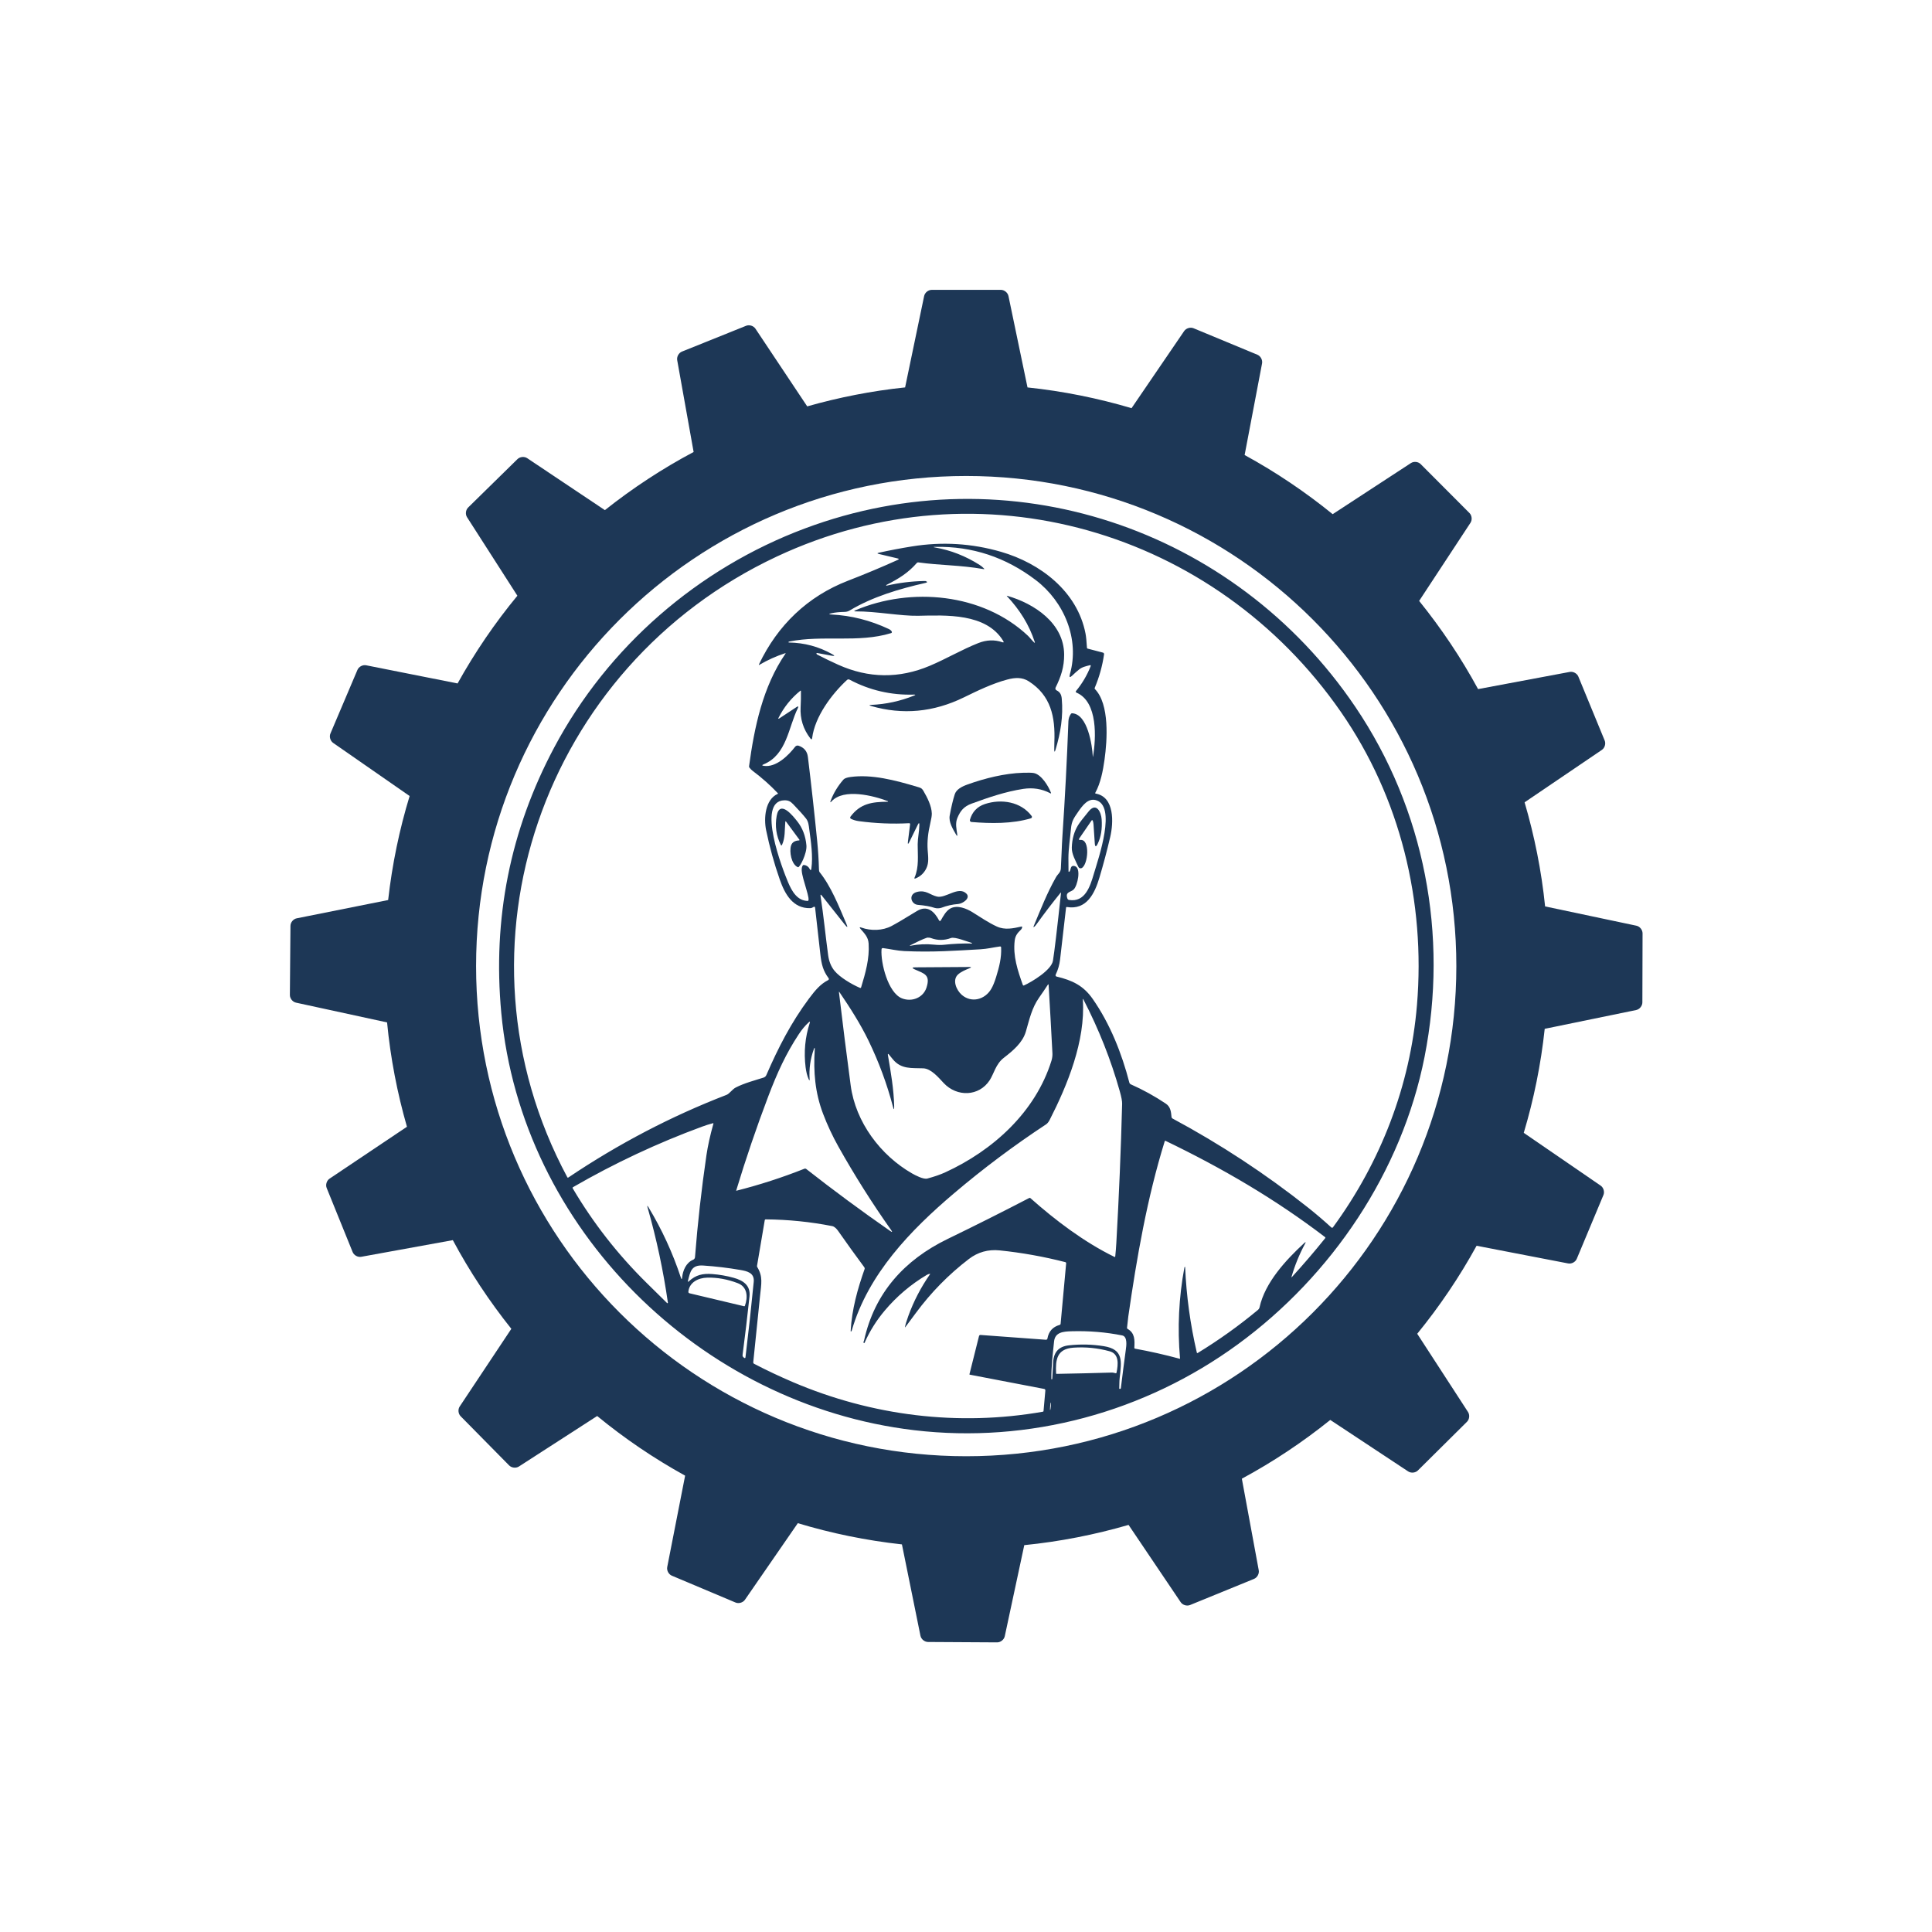 <svg width="1000" height="999.885" viewBox="0 0 1000 999.885" xmlns="http://www.w3.org/2000/svg"><defs/><path fill="#1d3756" transform="matrix(1.791 0 0 1.791 -43.12 -54.329)" d="M 256.629 183.078 C 225.782 194.639 199.741 217.235 184.244 246.35 C 171.507 270.285 166.409 295.861 168.948 323.076 C 174.769 385.398 226.4 436.332 288.276 443.662 C 321.416 447.59 354.901 438.502 381.807 418.844 C 408.946 399.016 429.225 368.975 435.782 335.717 C 442.691 300.668 435.828 264.296 415.763 234.613 C 380.768 182.838 315.537 161.003 256.629 183.078 Z M 220.837 399.545 C 218.484 392.418 215.366 385.645 211.483 379.225 C 211.129 378.641 211.047 378.676 211.235 379.33 C 213.811 388.353 215.766 397.512 217.097 406.799 C 217.106 406.846 217.09 406.891 217.058 406.924 C 217.003 406.977 216.915 406.977 216.862 406.922 C 214.878 404.971 212.864 402.986 210.823 400.971 C 202.547 392.795 195.475 383.735 189.61 373.791 C 189.515 373.629 189.548 373.498 189.712 373.404 C 201.672 366.496 214.088 360.675 226.96 355.941 C 227.986 355.564 229.03 355.232 230.093 354.949 C 230.234 354.91 230.284 354.963 230.244 355.105 C 229.306 358.447 228.636 361.48 228.234 364.207 C 226.798 374.025 225.696 383.844 224.928 393.662 C 224.903 393.99 224.695 394.275 224.39 394.402 C 222.363 395.238 221.412 397.517 221.219 399.504 C 221.16 400.129 221.033 400.143 220.837 399.545 Z M 223.02 403.586 C 223.323 400.895 225.896 399.639 228.454 399.574 C 231.37 399.502 234.323 400.037 237.314 401.181 C 240.094 402.245 240.267 405.193 239.354 407.708 C 239.312 407.821 239.231 407.866 239.11 407.837 L 223.378 404.099 C 223.104 404.035 222.985 403.865 223.02 403.586 Z M 239.101 422.717 L 238.975 422.621 C 238.739 422.433 238.641 422.191 238.68 421.892 C 239.42 416.246 240.089 410.615 240.686 404.999 C 241.023 401.815 238.861 400.382 236.131 399.624 C 234.099 399.058 232.029 398.694 229.924 398.534 C 227.131 398.325 225.172 398.782 223.153 400.634 C 222.904 400.861 222.82 400.81 222.901 400.482 C 223.545 397.834 223.902 395.847 227.292 396.072 C 230.89 396.31 234.463 396.736 238.016 397.349 C 239.946 397.685 242.162 398.148 241.902 400.802 C 241.192 408.095 240.399 415.341 239.522 422.544 C 239.485 422.854 239.344 422.912 239.101 422.717 Z M 256.895 338.776 C 257.063 340.124 257.359 341.272 257.782 342.219 C 257.995 342.688 258.085 342.666 258.052 342.153 C 257.861 339.219 258.261 336.374 259.25 333.616 C 259.483 332.966 259.578 332.985 259.536 333.675 C 259.128 340.089 259.62 346.099 261.941 352.208 C 263.189 355.491 264.672 358.665 266.391 361.729 C 271.084 370.084 276.153 378.108 281.598 385.797 C 282.037 386.416 281.946 386.51 281.321 386.074 C 273.075 380.342 264.997 374.377 257.089 368.179 C 256.935 368.058 256.727 368.027 256.542 368.099 C 250.121 370.648 243.563 372.769 236.868 374.462 C 236.832 374.472 236.819 374.456 236.83 374.421 C 239.606 365.241 242.695 356.165 246.1 347.191 C 248.724 340.285 251.235 334.814 254.94 329.199 C 255.82 327.861 256.769 326.728 257.787 325.797 C 258.133 325.481 258.232 325.545 258.086 325.99 C 256.748 330.104 256.35 334.365 256.895 338.776 Z M 268.627 297.192 C 266.486 292.199 264.287 286.534 260.894 282.32 C 260.813 282.216 260.766 281.947 260.755 281.512 C 260.679 278.795 260.508 276.083 260.242 273.374 C 259.436 265.271 258.543 257.179 257.558 249.096 C 257.359 247.467 256.463 246.383 254.87 245.845 C 254.505 245.722 254.102 245.843 253.869 246.148 C 251.934 248.659 248.331 252.225 244.776 251.662 C 244.266 251.581 244.251 251.441 244.73 251.246 C 251.484 248.47 251.918 240.509 254.626 235.046 C 254.921 234.454 254.79 234.34 254.235 234.701 L 249.163 238.04 C 249.132 238.061 249.093 238.062 249.06 238.047 C 249.007 238.022 248.986 237.958 249.011 237.906 C 250.55 234.799 252.664 232.155 255.353 229.974 C 255.479 229.87 255.543 229.901 255.546 230.066 C 255.568 231.617 255.538 233.156 255.454 234.684 C 255.268 238.048 256.208 241.068 258.271 243.743 C 258.56 244.116 258.734 244.068 258.792 243.599 C 259.57 237.455 264.415 230.949 268.855 226.849 C 269.057 226.662 269.352 226.623 269.591 226.752 C 275.375 229.824 281.565 231.266 288.158 231.075 C 288.73 231.057 288.75 231.156 288.217 231.369 C 284.262 232.962 280.15 233.854 275.883 234.048 C 275.215 234.079 275.202 234.187 275.845 234.372 C 284.923 236.996 293.844 236.169 302.609 231.891 C 306.642 229.923 310.839 227.883 315.184 226.722 C 317.345 226.147 319.444 225.991 321.373 227.223 C 327.8 231.327 329.07 237.505 328.788 244.769 C 328.752 245.697 328.74 246.428 328.754 246.964 C 328.776 247.729 328.899 247.744 329.12 247.01 C 330.592 242.132 331.379 237.363 330.924 232.257 C 330.823 231.112 330.433 230.331 329.428 229.847 C 329.424 229.845 329.42 229.844 329.416 229.842 C 329.119 229.694 328.997 229.333 329.145 229.035 C 330.701 225.877 331.634 223.085 331.614 219.506 C 331.563 210.422 322.975 204.765 315.162 202.524 C 315.005 202.479 314.982 202.515 315.095 202.633 C 318.707 206.489 321.471 210.8 323.111 215.847 C 323.21 216.15 323.142 216.192 322.909 215.973 C 322.27 215.376 321.618 214.509 321.118 214.038 C 308.101 201.792 287.351 199.895 271.324 206.695 C 270.803 206.917 270.825 207.026 271.391 207.023 C 277.262 206.99 284.428 208.398 289.424 208.294 C 297.432 208.13 309.114 207.478 314.014 215.582 C 314.242 215.958 314.147 216.074 313.733 215.931 C 311.481 215.16 309.166 215.247 306.786 216.192 C 301.995 218.093 297.55 220.738 292.794 222.745 C 283.926 226.487 275.099 226.387 266.312 222.442 C 264.279 221.527 262.276 220.557 260.302 219.531 C 260.161 219.459 260.071 219.37 260.029 219.266 C 260.019 219.239 260.016 219.209 260.021 219.18 C 260.036 219.091 260.119 219.032 260.206 219.047 L 264.424 219.829 C 265.356 220 265.408 219.853 264.584 219.388 C 260.707 217.206 256.533 216.084 252.064 216.02 C 251.955 216.02 251.918 215.967 251.955 215.864 C 251.977 215.805 252.052 215.763 252.178 215.738 C 261.834 213.778 272.104 216.209 281.567 213.316 C 281.83 213.234 281.899 213.07 281.772 212.824 C 281.629 212.552 281.349 212.316 280.931 212.117 C 275.602 209.613 270.092 208.218 264.404 207.929 C 263.535 207.884 263.523 207.764 264.37 207.568 C 265.396 207.332 266.669 207.2 268.189 207.172 C 268.71 207.163 269.192 207.027 269.635 206.764 C 276.283 202.778 283.926 200.532 291.563 198.786 C 292.126 198.657 292.141 198.483 291.605 198.265 C 291.566 198.247 291.401 198.243 291.109 198.247 C 287.448 198.323 283.832 198.773 280.262 199.598 C 280.258 199.599 280.253 199.6 280.248 199.6 C 280.221 199.598 280.198 199.575 280.199 199.547 C 280.199 199.508 280.199 199.469 280.199 199.43 C 280.199 199.418 280.205 199.41 280.216 199.405 C 283.82 197.575 286.537 195.897 289.023 193.046 C 289.141 192.91 289.32 192.843 289.499 192.87 C 295.777 193.744 301.526 193.614 308.344 194.808 C 308.563 194.847 308.596 194.787 308.445 194.627 C 308.061 194.226 307.636 193.879 307.171 193.588 C 303.123 191.023 298.84 189.346 294.323 188.558 C 293.715 188.452 293.719 188.393 294.336 188.381 C 305.024 188.16 314.71 191.355 323.397 197.966 C 331.644 204.244 336.135 215.036 333.288 225.138 C 333.011 226.122 333.241 226.259 333.978 225.55 C 334.609 224.942 335.24 224.379 335.871 223.863 C 336.809 223.09 337.868 222.884 338.995 222.589 C 339.281 222.514 339.37 222.614 339.261 222.892 C 338.235 225.495 336.829 227.874 335.046 230.034 C 335.028 230.055 335.013 230.081 335.001 230.107 C 334.938 230.256 335.009 230.431 335.16 230.497 C 341.438 233.145 340.838 243.808 339.946 249.018 C 339.944 249.032 339.932 249.042 339.919 249.041 C 339.906 249.04 339.895 249.027 339.896 249.014 C 339.741 245.788 338.412 236.688 333.919 236.469 C 333.786 236.46 333.657 236.523 333.579 236.633 C 333.119 237.275 332.875 237.991 332.847 238.781 C 332.438 249.858 331.861 260.927 331.115 271.984 C 330.913 274.94 330.85 278.2 330.665 281.316 C 330.594 282.514 329.803 282.889 329.269 283.827 C 326.699 288.335 324.811 293.197 322.826 297.952 C 322.675 298.317 322.75 298.37 323.053 298.112 C 323.205 297.987 323.407 297.749 323.659 297.401 C 325.865 294.331 328.169 291.317 330.568 288.356 C 330.675 288.227 330.719 288.247 330.703 288.415 C 329.584 298.8 328.81 305.318 328.382 307.966 C 327.941 310.696 322.283 314.099 320 315.128 C 319.994 315.132 319.988 315.134 319.982 315.136 C 319.857 315.181 319.72 315.115 319.675 314.99 C 318.191 310.826 316.782 306.625 317.329 302.131 C 317.497 300.754 318.136 299.947 319.095 299.043 C 319.303 298.844 319.429 298.594 319.474 298.295 C 319.496 298.133 319.429 298.068 319.272 298.106 C 316.871 298.631 314.507 299.174 312.156 298.098 C 309.658 296.95 307.446 295.406 305.121 293.968 C 303.38 292.896 300.814 291.831 298.825 292.836 C 297.509 293.501 296.705 295.057 295.948 296.364 C 295.924 296.408 295.885 296.446 295.841 296.469 C 295.709 296.537 295.544 296.485 295.474 296.351 C 294.145 293.811 292.084 291.776 289.065 293.626 C 285.506 295.81 283.063 297.251 281.735 297.949 C 279.144 299.32 275.775 299.392 273.067 298.42 C 272.478 298.207 272.387 298.34 272.794 298.816 C 273.883 300.089 274.989 301.117 275.111 303.021 C 275.392 307.375 274.194 311.55 272.941 315.667 C 272.884 315.849 272.77 315.901 272.596 315.827 C 270.115 314.763 266.783 312.757 265.27 310.923 C 264.283 309.732 263.665 308.232 263.415 306.423 C 262.634 300.716 262.103 294.997 261.22 289.306 C 261.142 288.807 261.26 288.755 261.574 289.151 L 268.164 297.47 C 269.013 298.543 269.168 298.449 268.627 297.192 Z M 257.496 290.706 C 254.473 290.635 252.937 287.918 251.836 285.323 C 250.321 281.765 242.533 261.802 250.738 261.621 C 251.882 261.596 252.5 261.911 253.324 262.768 C 254.984 264.493 256.215 265.865 257.016 266.885 C 257.723 267.781 257.798 268.858 257.954 270.01 C 258.441 273.593 259.068 277.807 258.559 281.361 C 258.48 281.908 258.315 281.936 258.063 281.445 C 257.723 280.781 257.173 280.401 256.414 280.305 C 256.275 280.287 256.138 280.351 256.061 280.469 C 255.836 280.817 255.74 281.289 255.771 281.886 C 255.902 284.482 258.585 290.731 257.496 290.706 Z M 334.731 280.655 C 333.196 280.209 333.663 281.925 333.094 282.253 C 332.954 282.334 332.881 282.294 332.875 282.131 C 332.845 280.844 332.835 279.558 332.846 278.271 C 332.867 275.55 333.33 272.69 333.578 269.893 C 333.779 267.584 334.419 266.764 335.668 264.94 C 336.968 263.043 338.532 261.028 340.677 261.549 C 346.897 263.059 341.543 278.309 340.181 282.926 C 339.113 286.551 337.654 291.169 333.023 290.42 C 332.81 290.387 332.633 290.238 332.561 290.033 C 331.841 288.011 333.499 288.237 334.365 287.396 C 335.5 286.299 336.598 281.197 334.731 280.655 Z M 307.458 304.676 C 309.401 304.567 311.163 304.117 313.081 303.862 C 313.087 303.86 313.095 303.86 313.101 303.86 C 313.259 303.852 313.393 303.971 313.401 304.126 C 313.532 307.12 312.876 309.687 311.955 312.689 C 311.509 314.142 311.037 315.291 310.537 316.138 C 308.737 319.212 304.864 320.288 302.038 317.859 C 300.512 316.546 299.148 313.535 300.995 311.912 C 301.883 311.131 303.152 310.603 304.242 310.166 C 304.873 309.912 304.847 309.787 304.166 309.793 L 288.589 309.893 C 287.608 309.899 287.566 310.102 288.463 310.5 C 291.213 311.723 293.022 312.039 291.836 315.738 C 290.89 318.691 287.601 319.978 284.745 318.859 C 280.686 317.265 278.555 308.513 278.836 304.716 C 278.858 304.423 279.015 304.298 279.303 304.337 C 281.364 304.61 283.404 305.103 285.393 305.194 C 293.605 305.576 300.069 305.088 307.458 304.676 Z M 287.258 303.469 C 288.738 302.725 290.732 301.729 291.944 301.338 C 292.045 301.305 292.258 301.299 292.587 301.32 C 292.775 301.332 292.982 301.379 293.206 301.463 C 295.084 302.149 296.977 302.135 298.888 301.426 C 300.052 300.992 303.661 302.502 304.998 302.86 C 305.012 302.864 305.015 302.87 305.007 302.881 C 304.985 302.918 304.96 302.953 304.935 302.986 C 304.924 303.002 304.909 303.011 304.889 303.011 C 302.24 302.96 299.598 303.077 296.966 303.365 C 296.085 303.457 295.125 303.449 294.085 303.344 C 291.777 303.106 289.522 303.201 287.317 303.633 C 286.903 303.715 286.883 303.66 287.258 303.469 Z M 282.494 350.088 C 282.397 345.201 281.51 340.133 280.69 335.289 C 280.614 334.834 280.723 334.783 281.017 335.137 C 281.309 335.491 281.664 335.926 282.085 336.442 C 284.528 339.44 287.595 338.94 290.9 339.079 C 293.209 339.175 295.337 341.782 296.821 343.356 C 300.652 347.419 307.011 347.241 310.093 342.522 C 311.304 340.672 311.839 337.85 314.152 336.059 C 316.84 333.977 319.602 331.69 320.545 328.467 C 321.579 324.936 322.265 321.625 324.389 318.627 C 325.264 317.393 326.094 316.168 326.879 314.955 C 327.027 314.725 327.109 314.748 327.127 315.021 C 327.519 321.542 327.887 328.126 328.229 334.771 C 328.262 335.398 328.157 336.201 327.952 336.865 C 323.305 351.799 310.973 362.84 297.28 369.127 C 295.817 369.797 294.077 370.398 292.061 370.936 C 290.934 371.235 288.558 369.967 287.654 369.452 C 278.587 364.253 271.341 354.665 269.924 344.02 C 268.73 335.057 267.599 326.071 266.53 317.063 C 266.51 316.889 266.55 316.875 266.647 317.02 C 269.721 321.528 272.758 326.282 275.084 331.092 C 278.072 337.272 280.422 343.619 282.132 350.139 C 282.393 351.143 282.513 351.125 282.494 350.088 Z M 326.353 417.524 L 307.445 416.137 C 307.243 416.121 307.061 416.256 307.012 416.451 L 304.248 427.486 L 304.248 427.488 C 304.236 427.543 304.269 427.595 304.324 427.609 L 325.814 431.73 C 326.084 431.781 326.205 431.943 326.179 432.218 L 325.658 438.113 C 325.65 438.228 325.59 438.297 325.478 438.316 C 300.972 442.609 276.058 439.502 253.281 429.791 C 249.429 428.148 245.675 426.377 242.019 424.477 C 241.845 424.385 241.746 424.198 241.766 424.004 C 242.406 417.641 243.05 411.354 243.701 405.143 C 244.117 401.131 244.601 399.327 242.919 396.497 C 242.857 396.39 242.836 396.276 242.856 396.157 L 245.094 382.934 C 245.115 382.815 245.221 382.729 245.342 382.733 C 251.849 382.786 258.274 383.436 264.615 384.684 C 265.22 384.805 265.86 385.45 266.263 386.024 C 268.764 389.6 271.297 393.118 273.863 396.581 C 273.973 396.727 274.004 396.921 273.943 397.095 C 271.882 402.952 270.284 408.685 269.918 414.913 C 269.901 415.169 269.983 415.204 270.162 415.022 C 270.182 415.001 270.215 414.913 270.26 414.762 C 275.012 398.481 287.221 385.862 299.791 375.196 C 308.261 368.01 317.136 361.364 326.416 355.257 C 326.781 355.019 327.177 354.484 327.408 354.034 C 332.543 343.977 337.804 331.198 337.017 319.284 C 336.996 318.958 337.06 318.94 337.21 319.233 C 341.657 327.837 345.15 336.661 347.69 345.702 C 348.164 347.382 348.391 348.591 348.372 349.327 C 348.018 362.743 347.459 376.151 346.694 389.55 C 346.621 390.845 346.517 392.14 346.382 393.431 C 346.365 393.599 346.281 393.646 346.129 393.57 C 337.411 389.306 329.08 383.011 321.856 376.584 C 321.767 376.506 321.639 376.492 321.536 376.547 C 313.748 380.594 305.882 384.541 297.938 388.395 C 285.448 394.456 276.827 403.989 273.799 417.694 C 273.781 417.774 273.746 417.868 273.694 417.981 C 273.627 418.122 273.604 418.221 273.627 418.284 C 273.733 418.587 273.852 418.591 273.981 418.296 C 275.463 414.974 277.39 411.909 279.759 409.099 C 283.238 404.97 287.299 401.525 291.943 398.767 C 292.22 398.601 292.509 398.501 292.809 398.468 C 292.824 398.466 292.839 398.47 292.851 398.48 C 292.879 398.501 292.884 398.541 292.864 398.568 C 290.225 402.345 288.13 406.379 286.576 410.668 C 286.053 412.117 285.734 413.172 285.622 413.832 C 285.597 413.977 285.629 413.99 285.719 413.873 C 286.754 412.494 287.766 411.133 288.755 409.789 C 293.126 403.865 298.229 398.668 304.064 394.195 C 306.676 392.193 309.645 391.361 312.967 391.697 C 319.348 392.351 325.677 393.482 331.954 395.092 C 332.107 395.133 332.208 395.28 332.194 395.436 L 330.595 412.893 C 330.578 413.071 330.485 413.182 330.314 413.231 C 328.312 413.794 327.133 415.116 326.777 417.196 C 326.742 417.395 326.559 417.537 326.353 417.524 Z M 327.77 436.766 C 327.716 437.366 327.627 437.85 327.573 437.846 C 327.517 437.84 327.515 437.348 327.569 436.746 C 327.623 436.146 327.712 435.662 327.766 435.666 C 327.823 435.672 327.824 436.164 327.77 436.766 Z M 346.754 427.016 C 346.726 427.159 346.641 427.217 346.497 427.194 C 346.106 427.122 345.773 426.991 345.387 427.005 C 340.121 427.161 334.809 427.288 329.449 427.382 C 329.345 427.382 329.29 427.331 329.285 427.228 C 329.096 423.304 329.47 420.146 334.314 419.808 C 337.858 419.566 341.336 419.913 344.749 420.851 C 347.541 421.619 347.247 424.58 346.754 427.016 Z M 349.442 420.354 C 348.937 424.075 348.458 427.795 348.004 431.516 C 347.986 431.639 347.878 431.727 347.756 431.717 L 347.642 431.713 C 347.57 431.707 347.535 431.668 347.538 431.592 C 347.584 430.571 347.551 429.531 347.664 428.526 C 348.202 423.753 348.846 420.292 343.055 419.376 C 339.697 418.843 336.328 418.765 332.953 419.14 C 330.101 419.454 328.599 421.068 328.445 423.98 C 328.357 425.589 328.269 427.205 328.179 428.822 C 328.177 428.883 328.128 428.931 328.066 428.935 L 327.957 428.939 C 327.929 428.943 327.915 428.927 327.915 428.898 C 327.881 425.285 328.331 421.638 328.697 418.046 C 328.97 415.321 331.359 415.132 333.799 415.066 C 338.812 414.927 343.673 415.33 348.383 416.273 C 349.993 416.59 349.581 419.35 349.442 420.354 Z M 407.049 388.178 C 403.962 392.028 400.753 395.772 397.422 399.41 C 397.311 399.531 397.276 399.514 397.321 399.355 C 398.28 396.021 399.582 392.832 401.228 389.783 C 401.528 389.228 401.445 389.166 400.98 389.595 C 395.769 394.402 389.65 400.966 388.085 408.161 C 388.023 408.45 387.851 408.71 387.567 408.944 C 382.091 413.493 376.315 417.624 370.236 421.333 C 370.088 421.425 369.994 421.386 369.955 421.216 C 368.065 413.079 366.939 404.835 366.577 396.484 C 366.575 396.447 366.559 396.439 366.531 396.459 C 366.492 396.486 366.453 396.514 366.413 396.543 C 366.392 396.559 366.377 396.582 366.372 396.609 C 364.748 405.332 364.326 414.113 365.105 422.953 C 365.106 422.961 365.106 422.969 365.104 422.976 C 365.094 423.009 365.057 423.029 365.021 423.021 C 360.754 421.859 356.445 420.884 352.093 420.097 C 351.975 420.076 351.891 419.968 351.896 419.845 C 352.026 417.628 352.064 415.568 349.957 414.394 C 349.84 414.328 349.772 414.199 349.785 414.062 C 349.944 412.49 350.068 411.398 350.155 410.787 C 352.606 393.721 355.601 376.537 360.685 360.139 C 360.725 360.014 360.803 359.981 360.92 360.039 C 377.191 367.869 392.647 376.873 407.009 387.853 C 407.135 387.949 407.147 388.057 407.049 388.178 Z M 433.578 320.809 C 431.636 344.1 423.123 366.159 409.296 385.032 C 409.289 385.042 409.282 385.05 409.275 385.057 C 409.161 385.182 408.968 385.192 408.844 385.078 C 406.686 383.101 404.448 381.191 402.133 379.349 C 389.85 369.605 376.779 361.011 362.92 353.574 C 362.766 353.494 362.662 353.338 362.647 353.162 C 362.504 351.711 362.412 350.24 361.015 349.297 C 357.819 347.151 354.445 345.287 350.893 343.713 C 350.674 343.617 350.514 343.428 350.455 343.199 C 348.267 334.742 344.891 326.234 339.869 319.029 C 337.161 315.148 333.973 313.65 329.423 312.558 C 329.397 312.55 329.37 312.542 329.346 312.531 C 329.155 312.439 329.075 312.211 329.166 312.019 C 329.842 310.615 330.266 309.154 330.437 307.636 C 330.998 302.63 331.575 297.622 332.169 292.619 C 332.186 292.49 332.258 292.436 332.383 292.459 C 338.128 293.409 340.462 288.484 341.804 283.985 C 342.962 280.104 344.002 276.192 344.924 272.247 C 345.896 268.097 346.229 260.669 340.748 259.685 C 340.588 259.657 340.548 259.571 340.626 259.428 C 342.174 256.618 342.843 253.015 343.284 249.877 C 344.066 244.288 344.785 233.871 340.516 229.484 C 340.415 229.38 340.393 229.262 340.449 229.13 C 341.767 226.01 342.668 222.776 343.149 219.428 C 343.18 219.205 343.041 218.995 342.826 218.941 L 338.401 217.784 C 338.281 217.751 338.216 217.672 338.208 217.549 C 338.093 215.656 337.954 214.287 337.792 213.441 C 335.433 201.232 324.721 193.103 313.387 189.814 C 304.937 187.364 296.358 186.84 287.65 188.246 C 284.372 188.775 281.182 189.383 278.083 190.066 C 277.547 190.184 277.546 190.306 278.078 190.432 L 283.486 191.719 C 283.915 191.82 283.929 191.961 283.528 192.144 C 278.821 194.269 274.03 196.274 269.154 198.158 C 257.488 202.667 248.782 211.04 243.421 222.336 C 243.331 222.526 243.377 222.567 243.56 222.458 C 245.914 221.075 248.393 219.96 250.996 219.11 C 251.144 219.062 251.174 219.101 251.084 219.227 C 244.502 228.799 242.071 240.567 240.553 251.783 C 240.537 251.918 240.574 252.054 240.655 252.161 C 240.932 252.537 241.259 252.865 241.634 253.145 C 244.238 255.09 246.655 257.239 248.885 259.588 C 248.894 259.597 248.901 259.607 248.906 259.618 C 248.929 259.669 248.907 259.728 248.856 259.752 C 245.175 261.392 244.785 266.847 245.478 270.224 C 246.479 275.082 247.799 279.856 249.44 284.543 C 250.882 288.66 253.187 292.921 258.254 292.795 C 258.62 292.786 258.94 292.606 259.231 292.416 C 259.264 292.395 259.301 292.382 259.34 292.377 C 259.485 292.36 259.616 292.464 259.634 292.609 C 260.153 297.166 260.661 301.674 261.16 306.135 C 261.484 309.028 261.947 310.899 263.545 313.039 C 263.558 313.057 263.568 313.074 263.578 313.094 C 263.669 313.274 263.598 313.492 263.419 313.582 C 261.249 314.691 259.773 316.371 257.851 318.953 C 252.695 325.879 248.977 333.133 245.549 341.031 C 245.401 341.379 245.108 341.644 244.746 341.76 C 242.206 342.563 239.136 343.369 236.709 344.623 C 235.649 345.17 234.947 346.402 234.018 346.76 C 218.065 352.92 202.839 360.875 188.338 370.625 C 188.206 370.713 188.103 370.688 188.027 370.551 C 152.423 304.137 181.012 222.856 248.561 191.179 C 307.295 163.638 375.228 183.614 411.618 236.112 C 428.754 260.839 436.076 290.875 433.578 320.809 Z"/><path fill="#1d3756" transform="matrix(1.791 0 0 1.791 -43.12 -54.329)" d="M 300.704 271.369 C 300.498 269.905 300.106 268.269 300.759 266.718 C 301.638 264.623 302.639 263.4 304.884 262.575 C 309.721 260.801 314.704 259.101 319.806 258.323 C 322.548 257.907 325.152 258.294 327.599 259.581 C 327.815 259.693 327.879 259.636 327.792 259.408 C 327.052 257.466 324.974 254.059 322.741 253.726 C 322.172 253.64 321.171 253.619 319.738 253.663 C 314.423 253.823 308.627 255.266 303.631 257.073 C 301.999 257.662 300.452 258.478 299.997 259.895 C 299.476 261.51 298.991 263.554 298.542 266.027 C 298.202 267.903 299.435 269.891 300.351 271.486 C 300.678 272.058 300.796 272.019 300.704 271.369 Z"/><path fill="#1d3756" transform="matrix(1.791 0 0 1.791 -43.12 -54.329)" d="M 280.656 261.865 C 280.696 261.877 280.721 261.915 280.719 261.957 C 280.714 262.006 280.671 262.041 280.622 262.037 C 276.118 262.07 272.699 262.525 269.856 266.364 C 269.841 266.384 269.829 266.403 269.819 266.425 C 269.719 266.622 269.798 266.863 269.995 266.962 C 270.668 267.304 271.434 267.532 272.296 267.648 C 277.141 268.301 281.984 268.499 286.825 268.241 C 286.841 268.24 286.855 268.241 286.87 268.242 C 287.011 268.259 287.111 268.387 287.095 268.527 L 286.477 273.51 C 286.371 274.365 286.508 274.406 286.889 273.632 L 289.312 268.699 C 289.637 268.043 289.791 268.08 289.775 268.812 C 289.728 270.679 289.295 272.601 289.287 274.333 C 289.274 277.575 289.721 280.848 288.391 283.935 C 288.262 284.235 288.35 284.325 288.653 284.204 C 290.069 283.641 291.112 282.67 291.782 281.29 C 292.602 279.612 292.303 277.846 292.165 275.894 C 292.005 273.6 292.264 271.031 292.942 268.185 C 293.245 266.917 293.386 265.996 293.367 265.417 C 293.296 263.214 292.067 260.838 290.974 258.953 C 290.427 258.015 290.074 258.003 289.107 257.713 C 282.735 255.804 275.999 254.046 269.871 254.883 C 268.813 255.029 268.128 255.283 267.814 255.648 C 266.155 257.566 264.927 259.606 264.134 261.767 C 263.944 262.278 264.031 262.331 264.399 261.927 C 267.892 258.08 276.518 260.279 280.656 261.865 Z"/><path fill="#1d3756" transform="matrix(1.791 0 0 1.791 -43.12 -54.329)" d="M 308.732 262.693 C 306.44 263.446 305.027 265.014 304.387 267.26 C 304.378 267.291 304.372 267.323 304.369 267.356 C 304.348 267.629 304.551 267.869 304.824 267.891 C 310.334 268.345 316.659 268.45 322.012 266.818 C 322.057 266.804 322.1 266.783 322.138 266.755 C 322.325 266.617 322.365 266.354 322.226 266.167 C 319.12 262.008 313.442 261.141 308.732 262.693 Z"/><path fill="#1d3756" transform="matrix(1.791 0 0 1.791 -43.12 -54.329)" d="M 336.669 281.21 C 338.54 280.289 339.201 272.824 336.337 273.081 C 335.871 273.12 335.771 272.947 336.034 272.563 L 339.554 267.441 C 339.575 267.41 339.606 267.385 339.641 267.372 C 339.735 267.338 339.839 267.386 339.873 267.479 C 339.997 267.809 340.071 268.162 340.097 268.535 C 340.237 270.494 340.36 272.324 340.467 274.023 C 340.539 275.13 340.821 275.185 341.308 274.186 C 342.267 272.229 342.649 269.863 342.452 267.087 C 342.313 265.132 340.968 262.087 338.739 264.774 C 337.135 266.708 336.097 268.058 335.627 268.824 C 334.511 270.64 333.911 272.788 333.827 275.266 C 333.764 277.162 334.941 279.131 335.727 280.868 C 335.731 280.877 335.735 280.886 335.74 280.895 C 335.91 281.239 336.326 281.38 336.669 281.21 Z"/><path fill="#1d3756" transform="matrix(1.791 0 0 1.791 -43.12 -54.329)" d="M 257.129 274.636 C 256.886 271.934 256.007 269.626 254.492 267.714 C 253.323 266.241 249.429 261.234 248.537 266.128 C 248.005 269.072 248.408 271.88 249.749 274.552 C 249.766 274.587 249.795 274.615 249.831 274.632 C 249.918 274.672 250.019 274.634 250.06 274.548 C 251.052 272.433 250.812 270.149 251.023 267.891 C 251.045 267.644 251.13 267.621 251.279 267.824 L 255.111 273.021 C 255.125 273.041 255.132 273.063 255.133 273.087 C 255.137 273.153 255.085 273.211 255.018 273.215 C 253.765 273.265 252.988 273.766 252.688 274.716 C 252.137 276.457 252.785 280.128 254.61 280.928 C 254.641 280.941 254.673 280.953 254.705 280.963 C 255.191 281.116 257.34 276.967 257.129 274.636 Z"/><path fill="#1d3756" transform="matrix(1.791 0 0 1.791 -43.12 -54.329)" d="M 289.164 288.082 C 286.456 288.726 287.343 291.682 289.353 291.842 C 291.343 292.002 292.965 292.296 294.219 292.725 C 294.706 292.894 295.644 292.864 296.127 292.683 C 297.706 292.078 299.332 291.713 301.006 291.59 C 302.238 291.501 304.715 289.916 303.344 288.57 C 301.053 286.32 297.385 290.02 294.896 289.449 C 292.834 288.977 291.72 287.476 289.164 288.082 Z"/><path fill="#1d3756" transform="matrix(1.791 0 0 1.791 -43.12 -54.329)" d="M 496.991 297.862 L 470.61 292.288 C 469.557 281.949 467.524 271.902 464.683 262.205 L 487.011 247.059 C 487.849 246.489 488.215 245.276 487.827 244.341 L 480.225 225.876 C 479.84 224.939 478.721 224.334 477.73 224.52 L 451.239 229.485 C 446.341 220.451 440.615 211.937 434.207 203.997 L 449.041 181.425 C 449.594 180.579 449.466 179.318 448.754 178.6 L 434.651 164.461 C 433.94 163.743 432.676 163.612 431.829 164.163 L 409.22 178.932 C 401.295 172.502 392.793 166.763 383.773 161.836 L 388.812 135.357 C 388.999 134.362 388.397 133.243 387.465 132.854 L 369.02 125.201 C 368.084 124.813 366.87 125.179 366.298 126.01 L 351.094 148.296 C 341.404 145.427 331.359 143.383 321.026 142.301 L 315.524 115.896 C 315.316 114.906 314.333 114.101 313.323 114.101 L 293.354 114.101 C 292.34 114.101 291.356 114.906 291.15 115.896 L 285.65 142.294 C 275.946 143.308 266.505 145.184 257.36 147.776 L 242.403 125.331 C 241.84 124.486 240.63 124.114 239.693 124.489 L 221.166 131.94 C 220.227 132.315 219.611 133.427 219.786 134.423 L 224.533 160.957 C 215.455 165.778 206.885 171.42 198.889 177.762 L 176.457 162.76 C 175.612 162.192 174.353 162.311 173.628 163.018 L 159.375 176.999 C 158.649 177.71 158.508 178.969 159.057 179.82 L 173.6 202.498 C 167.094 210.371 161.316 218.867 156.315 227.851 L 129.894 222.602 C 128.896 222.407 127.781 222.998 127.381 223.926 L 119.577 242.305 C 119.177 243.238 119.533 244.458 120.359 245.035 L 142.458 260.384 C 139.505 270.062 137.416 280.117 136.25 290.445 L 109.828 295.728 C 108.831 295.928 108.025 296.901 108.018 297.913 L 107.851 317.878 C 107.842 318.892 108.633 319.884 109.623 320.101 L 135.94 325.812 C 136.932 336.169 138.895 346.244 141.684 355.966 L 119.325 370.958 C 118.479 371.521 118.109 372.731 118.489 373.671 L 125.987 392.175 C 126.369 393.114 127.481 393.728 128.479 393.546 L 154.944 388.735 C 159.799 397.811 165.476 406.376 171.852 414.362 L 156.935 436.801 C 156.369 437.645 156.491 438.905 157.202 439.627 L 171.222 453.844 C 171.932 454.561 173.194 454.699 174.044 454.153 L 196.659 439.559 C 204.559 446.051 213.068 451.823 222.076 456.797 L 216.906 483.195 C 216.709 484.189 217.306 485.308 218.236 485.705 L 236.637 493.461 C 237.57 493.852 238.79 493.498 239.366 492.664 L 254.645 470.533 C 264.336 473.461 274.391 475.533 284.734 476.666 L 290.085 503.061 C 290.286 504.055 291.264 504.86 292.278 504.866 L 312.242 504.981 C 313.255 504.985 314.245 504.188 314.456 503.198 L 320.092 476.88 C 330.449 475.849 340.512 473.849 350.23 471.03 L 365.289 493.356 C 365.854 494.2 367.068 494.565 368.008 494.184 L 386.488 486.635 C 387.425 486.248 388.035 485.137 387.852 484.141 L 382.969 457.676 C 392.023 452.797 400.563 447.094 408.525 440.696 L 431.029 455.569 C 431.874 456.128 433.135 456.005 433.853 455.29 L 448.031 441.229 C 448.751 440.52 448.884 439.254 448.335 438.405 L 433.653 415.794 C 440.107 407.88 445.859 399.376 450.809 390.36 L 477.263 395.465 C 478.254 395.66 479.373 395.067 479.763 394.129 L 487.466 375.707 C 487.86 374.773 487.498 373.551 486.666 372.98 L 464.444 357.728 C 467.337 348.04 469.394 337.998 470.498 327.662 L 496.925 322.234 C 497.916 322.029 498.717 321.05 498.721 320.037 L 498.776 300.068 C 498.777 299.057 497.977 298.071 496.991 297.862 Z M 303.312 451.186 C 225.083 451.186 161.664 387.77 161.664 309.541 C 161.664 231.31 225.082 167.894 303.312 167.894 C 381.54 167.894 444.957 231.31 444.957 309.541 C 444.957 387.77 381.54 451.186 303.312 451.186 Z"/></svg>